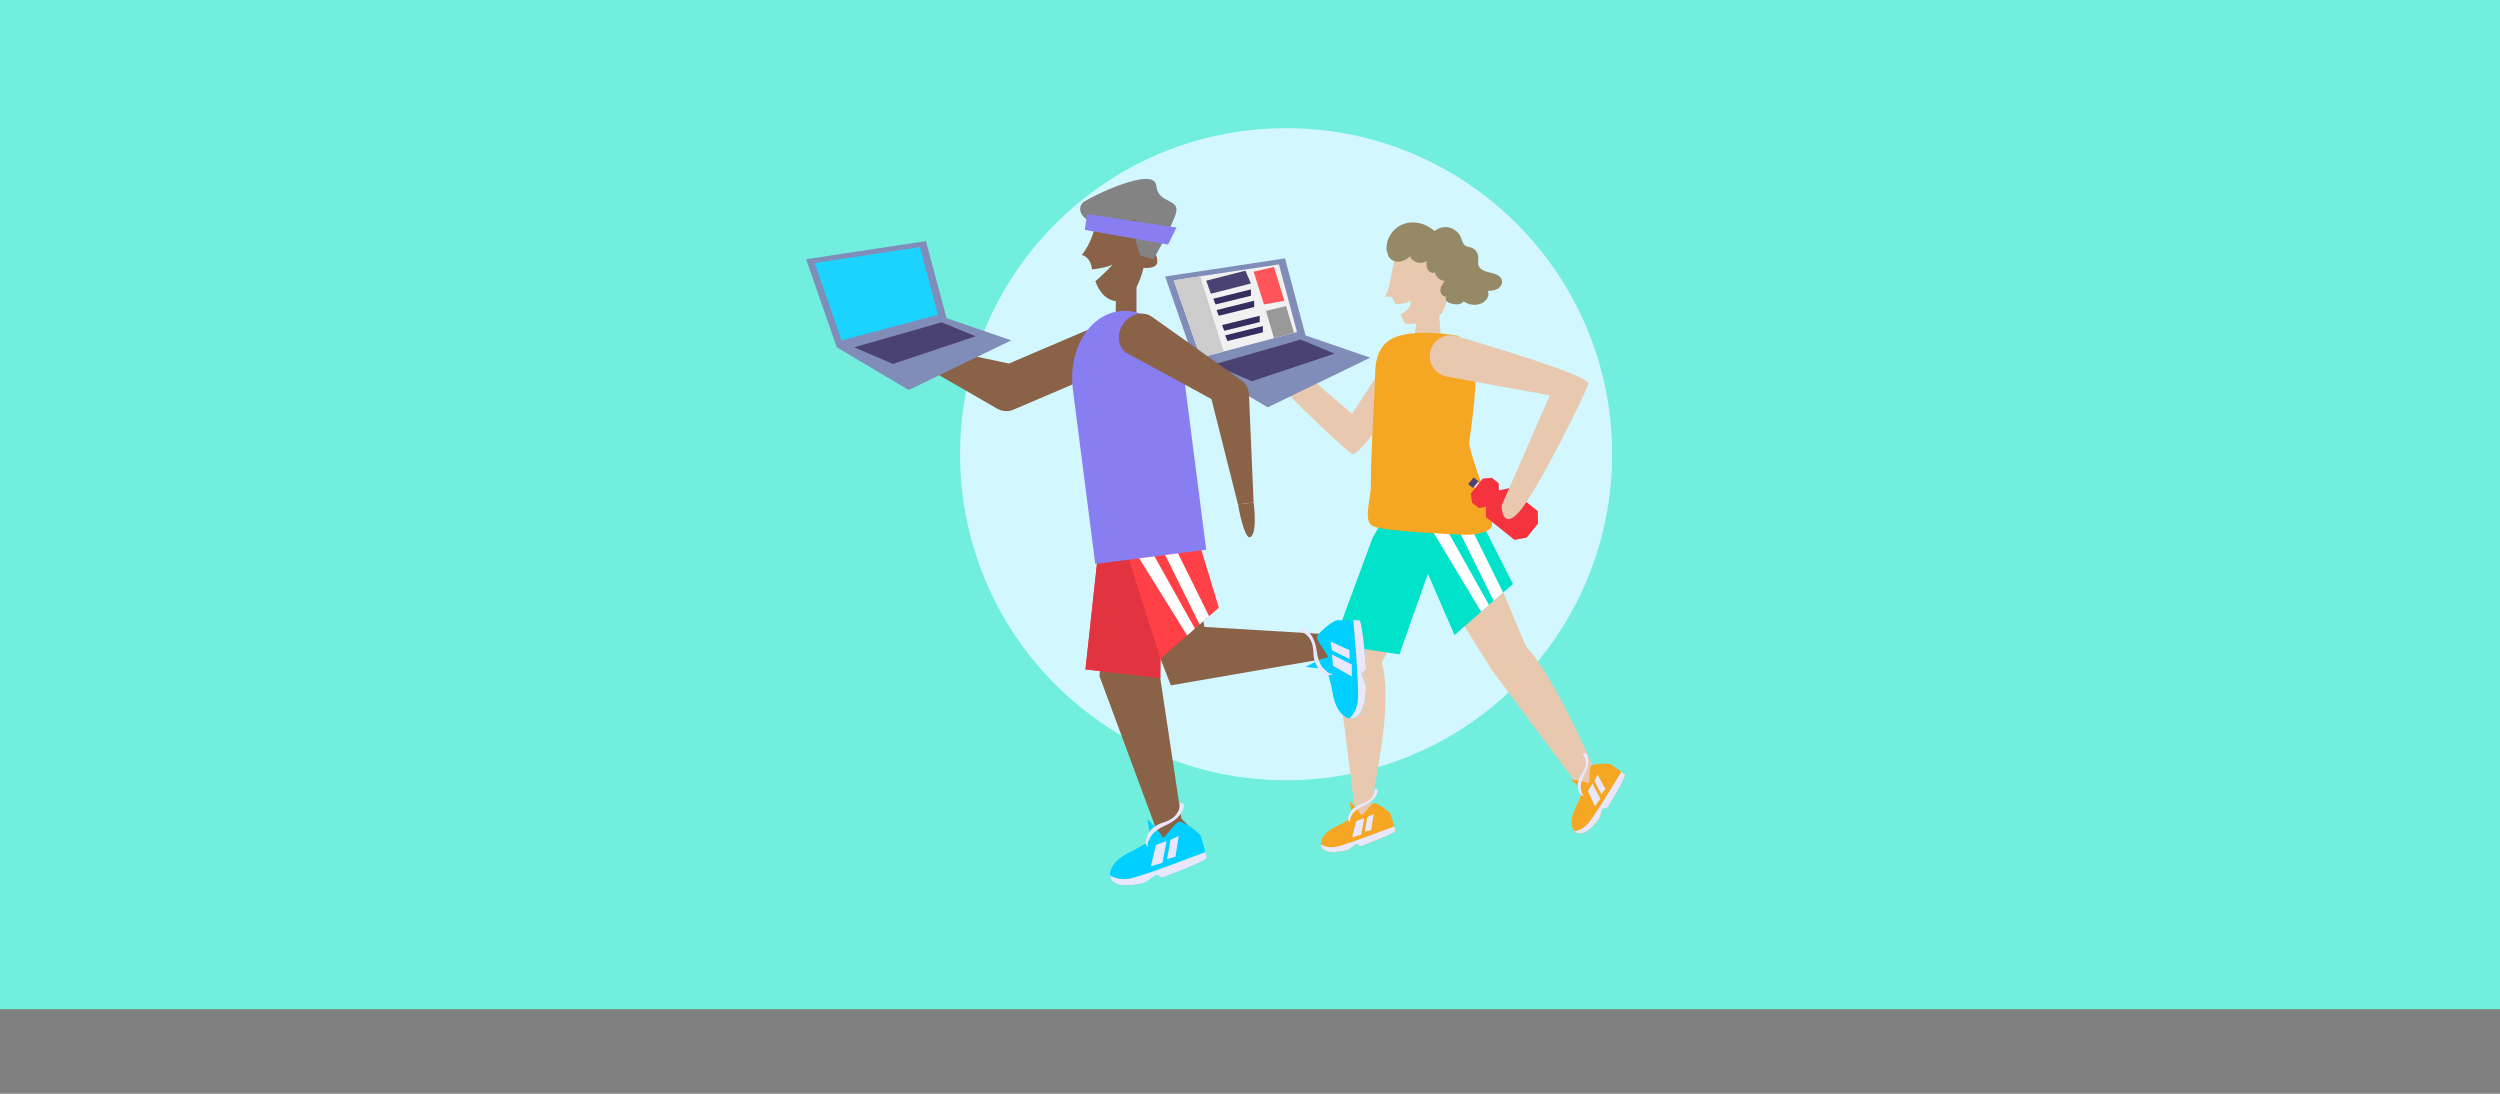 <svg xmlns="http://www.w3.org/2000/svg" id="Capa_1" viewBox="0 0 1090 476.88"><rect x="0" y="0" width="1090" height="476.88" fill="#808080" stroke="none"/><defs><style>      .cls-1 {        fill: #f1f1f1;      }      .cls-2 {        fill: #1ad4ff;      }      .cls-3 {        fill: #887ef2;      }      .cls-4 {        fill: #e8c9af;      }      .cls-5 {        fill: #ff4147;      }      .cls-6 {        fill: #e23440;      }      .cls-7 {        fill: #818db9;      }      .cls-8 {        fill: #ccc;      }      .cls-9 {        fill: #896247;      }      .cls-10 {        fill: #4c4472;      }      .cls-11 {        fill: #ff555a;      }      .cls-12 {        fill: #00e2ca;      }      .cls-13 {        fill: #fff;      }      .cls-14 {        fill: #968965;      }      .cls-15 {        fill: #00cfff;      }      .cls-16 {        fill: #ffe8e5;      }      .cls-17 {        fill: #d3f7ff;      }      .cls-18 {        fill: #72eede;      }      .cls-19 {        fill: #352c60;      }      .cls-20 {        fill: #838383;      }      .cls-21 {        fill: #e9e7fc;      }      .cls-22 {        fill: #f5a623;      }      .cls-23 {        fill: #999;      }      .cls-24 {        fill: #f5333f;      }      .cls-25 {        fill: #4a4270;      }    </style></defs><rect class="cls-18" width="1090" height="440"></rect><g><circle class="cls-17" cx="560.74" cy="198.03" r="142.14"></circle><g><path class="cls-4" d="M613.14,232.6l37.3,59.5,38.2,51.21,8.3-3.83s-18.75-44.12-31.28-57.23c-.71-.55-25.35-60.87-25.35-60.87l-27.17,11.23Z"></path><path class="cls-4" d="M624.07,246.4c4.56-9.62,10.43-21.03,6.9-31.91-3.14-9.66-16.46-10.98-21.74-2.3-4.02,6.61-26.12,64.23-26.41,84.17l-.36.14s.14.61.4,1.69c.1,1.47.37,2.64.82,3.47,2.56,10.87,5.57,43.28,7.69,54.24.18.23,5.12,1.91,5.53-.17,5.03-25.55,9.79-50.97,5.58-67.05.95-1.73,1.8-3.37,2.56-4.76,6.73-12.34,13.02-24.83,19.04-37.53Z"></path><polygon class="cls-12" points="659.64 254.63 634.18 276.88 622.54 250.14 610.15 285.31 581.29 280.9 598.49 234.4 601.48 229.29 640.18 216.36 659.64 254.63"></polygon><polygon class="cls-13" points="655.37 258.36 641.83 230.95 636.23 231.66 651.24 261.98 655.37 258.36"></polygon><polygon class="cls-13" points="649.2 263.76 631.56 232.26 622.54 228.11 645.8 266.73 649.2 263.76"></polygon><path class="cls-4" d="M627.25,110.69c-4.79-.47-16.37-2.9-19.23,2.17,0,0-1.33,6.39-1.99,10.11-.66,3.72-2.11,6.41-2.11,6.41h2.92l1.54,3.14c1.84.06,4.84-.06,6.32-1.29.82.28.77,3.46-4.08,5.86l1.99,4.05s8.4.85,14.65-3.36c6.25-4.2,4.79-26.62,0-27.08Z"></path><path class="cls-4" d="M617.66,138.06s0,5.11-1.88,11.75c-1.28,4.52,12.59,0,12.59,0l-1.05-15.41-9.66,3.65Z"></path><path class="cls-4" d="M607.26,153.11l-17.75,27.31-39.9-34.06s-10.83-3.21-4.78,6.6c6.05,9.81,40.96,42.73,44.71,45,3.75,2.27,37.16-48.37,37.16-48.37l-19.42,3.52Z"></path><path class="cls-22" d="M606.89,147.68c-5.29,2.79-7.25,8.29-7.32,15.15-.1,9.65-1.89,31.84-1.89,49.06,0,5.98-3.39,14.69.64,17.35,3.68,2.43,33.55,3.57,37.69,3.83,3.82.24,10.82.26,13.97-2.8,3.27-3.18-9.99-32.82-9.34-37.7,1.48-11.17,3.17-23.35,2.84-34.51-.2-6.85-3.04-8.11-7.98-11.71,0,0-19.41-3.53-28.61,1.32Z"></path><path class="cls-14" d="M605.02,110.24c.04,2.09,2.1,3.74,4.18,3.86,2.08.13,4.08-.94,5.62-2.34,1.01,2.72,4.93,3.79,7.18,1.97-.06,1.26-.11,2.59.46,3.71.57,1.12,2,1.91,3.13,1.35.43,1.99,2.28,3.57,4.31,3.69-.9,1.2-1.84,2.49-1.91,3.99s1.22,3.13,2.69,2.82c-.53.47-.45,1.36-.02,1.91.43.55,1.12.84,1.78,1.06,1.98.65,4.51.76,5.78-.89,2.18,1.68,5.32,2.03,7.82.87,2.04-.95,3.68-3.45,2.6-5.42,1.43-.03,2.91-.14,4.18-.82,1.26-.67,2.26-2.04,2.09-3.46-.26-2.16-2.77-3.17-4.89-3.62s-4.65-1.09-5.36-3.14c-.44-1.27,0-2.67-.15-4.01-.2-1.82-1.59-3.45-3.36-3.93-.67-.18-1.39-.21-2-.54-1.35-.71-1.64-2.47-2.24-3.88-.9-2.1-2.84-3.73-5.07-4.24-2.23-.51-4.69.1-6.41,1.6-3.61-3.45-9.22-4.83-13.86-2.97-4.63,1.86-7.81,7.08-6.89,11.98"></path><g><path class="cls-22" d="M606.4,355.21l1.98,6.92c.34,1.19-15.09,6.8-15.09,6.8l-1.89-1.02-3.64,2.6s-11.25,3.4-11.85-2.36c-.02-.18-.03-.35-.03-.55,0,0-.09-3.81,6.13-6.97,6.22-3.16,7.83-4.25,7.35-6.21-.47-1.97-.92-5.13-.92-5.13,0,0,4.45,4.39,4.9,5.96s4.45-5.53,6.12-5.09c1.68.43,6.52,3.61,6.93,5.05Z"></path><path class="cls-21" d="M607.86,360.31l.52,1.82c.34,1.19-15.09,6.8-15.09,6.8l-1.89-1.02-3.64,2.6s-11.25,3.4-11.85-2.36c1.65,1.03,4.24,1.79,8,.71,7.02-2.01,16.34-5.72,23.95-8.56Z"></path><polygon class="cls-21" points="589.57 365.05 591.3 357.99 594.83 356.61 593.46 363.94 589.57 365.05"></polygon><polygon class="cls-21" points="595.02 362.68 596.18 356.22 598.91 354.91 597.85 361.87 595.02 362.68"></polygon><path class="cls-21" d="M587.77,357.42s-.12-5.15,6.02-7c6.14-1.85,5.51-6.6,5.51-6.6l1.4.42s.41,4.27-6.29,7.19-5.89,7.35-5.89,7.35l-.74-1.36Z"></path></g><g><path class="cls-22" d="M702.6,333.41l5.81,4.24c1,.73-7.73,14.63-7.73,14.63l-2.11.36-1.28,4.29s-6.79,9.59-10.8,5.42c-.13-.13-.24-.26-.36-.41,0,0-2.41-2.95.56-9.26s3.57-8.16,1.98-9.42c-1.58-1.27-3.87-3.49-3.87-3.49,0,0,6.21.73,7.52,1.69,1.31.95.12-7.1,1.7-7.78,1.59-.69,7.36-1.15,8.57-.27Z"></path><path class="cls-21" d="M706.89,336.54l1.53,1.11c1,.73-7.73,14.63-7.73,14.63l-2.11.36-1.28,4.29s-6.79,9.59-10.8,5.42c1.93-.2,4.45-1.19,6.75-4.35,4.3-5.9,9.39-14.55,13.65-21.46Z"></path><polygon class="cls-21" points="695.37 351.51 692.39 344.87 694.33 341.61 697.75 348.24 695.37 351.51"></polygon><polygon class="cls-21" points="698.21 346.29 695.16 340.48 696.51 337.77 699.94 343.92 698.21 346.29"></polygon><path class="cls-21" d="M689.25,346.59s-3.26-3.99.45-9.22c3.71-5.23.29-8.59.29-8.59l1.36-.53s2.95,3.11-.55,9.54c-3.49,6.43-.14,9.42-.14,9.42l-1.43-.62Z"></path></g><g><rect class="cls-16" x="642.09" y="209.28" width="2.64" height="3.97" transform="translate(77.05 582.54) rotate(-51.42)"></rect><rect class="cls-10" x="640.46" y="209.07" width="3.77" height="2.71" transform="translate(77.31 581.4) rotate(-51.42)"></rect><polygon class="cls-24" points="657.95 212.83 670.43 222.79 670.6 228.23 665.7 234.36 660.36 235.42 647.88 225.46 647.85 220.94 644.75 221.52 641.83 219.19 641.26 215.2 646.48 208.66 650.49 208.33 653.41 210.66 653.54 213.81 657.95 212.83"></polygon></g><path class="cls-4" d="M630.87,164.19l44.88,8.19-21.05,48.06s.06,11.3,7.7,2.67c7.63-8.63,29.04-51.58,30.12-55.82.81-3.18-37.92-14.99-57.46-20.74-5.61-1.65-11.29,2.35-11.63,8.18h0c-.27,4.58,2.92,8.64,7.43,9.46Z"></path><polygon class="cls-7" points="552.72 177.59 597.43 155.95 569.23 146.25 560.26 112.65 508 120.55 521.34 158.97 552.72 177.59"></polygon><polygon class="cls-1" points="565.49 144.78 523.45 155.95 511.74 122.21 557.62 115.28 565.49 144.78"></polygon><polygon class="cls-25" points="528.99 158.97 567.04 148.07 581.91 154.17 545.83 166.22 528.99 158.97"></polygon><polygon class="cls-8" points="523.28 120.47 533.54 153.27 523.45 155.95 511.74 122.21 523.28 120.47"></polygon><polygon class="cls-25" points="525.91 122.38 527.93 128.07 545.42 123.58 542.98 118.01 525.91 122.38"></polygon><polygon class="cls-11" points="546.58 118.45 551.1 132.73 560 131.14 555.45 116.4 546.58 118.45"></polygon><polygon class="cls-23" points="551.98 135.53 560.72 133.46 564.2 145.12 555.45 147.45 551.98 135.53"></polygon><polygon class="cls-19" points="528.99 130.25 545.42 126.17 545.42 128.94 529.97 132.73 528.99 130.25"></polygon><polygon class="cls-19" points="530.4 135.18 546.83 131.1 546.83 133.87 531.38 137.66 530.4 135.18"></polygon><polygon class="cls-19" points="532.81 141.74 549.23 137.66 549.23 140.43 533.78 144.22 532.81 141.74"></polygon><polygon class="cls-19" points="534.17 146.22 550.6 142.14 550.6 144.91 535.15 148.7 534.17 146.22"></polygon></g><polygon class="cls-9" points="483.94 220.82 479.4 294.86 503.56 360.04 516.99 369.46 504.82 288.54 511.09 218.54 483.94 220.82"></polygon><path class="cls-9" d="M568.38,279.7s19.43-7.9,22.24-6.43,4.32,32.99,1.32,36.99c-3.01,4-5.85-27.74-20.21-22.04"></path><path class="cls-9" d="M487.87,240.63l22.62,58.18,68.03-11.76,6.53-10.12-59.9-3.58-8.82-45.28s-24.55,8.13-28.45,12.56Z"></path><polygon class="cls-5" points="531.42 264.94 505.97 287.18 505.89 295.62 473.26 291.86 478.4 244.67 478.94 239.75 519.84 226.67 531.42 264.94"></polygon><polygon class="cls-6" points="505.97 287.18 505.89 295.62 473.26 291.86 478.4 244.67 492.29 243.99 505.97 287.18"></polygon><path class="cls-9" d="M396.64,156.22s-11.63-4.64-12.41-8.35c-.79-3.71,15.06,2.01,15.06,2.01l-2.65,6.34Z"></path><path class="cls-9" d="M396.64,156.22l2.65-6.34,40.61,8.62,38.33-16.38c4.3-1.84,9.49.64,11.58,5.53,2.09,4.89.3,10.35-4,12.19l-44.03,18.81c-2.57,1.1-5.45.65-7.8-.93l-37.33-21.51Z"></path><path class="cls-9" d="M514.06,356.12s9.28,7.29,7.97,12.9c-.73,3.09-28.97,12.87-33.42,10.58-4.45-2.3,18.55-9.37,14.96-19.55"></path><path class="cls-9" d="M475.56,104.54c1.88-4.35,2.8-9.95,2.8-9.95l17.99.44s2.21,14.83,3.6,15.21c1.4.38,4.45-1.45,4.64,3.7.13,3.58-6.03,2.85-6.03,2.85,0,0-3.24,15.45-11.52,14.6-5.28-.54-7.96-4.65-9.46-8.76,3.02-2.48,7.69-7.32,7.54-7.36-1.52,1.13-6.18,1.86-8.96,2.22-.09-.43-.18-.84-.25-1.21-.96-4.64-4.26-5.1-4.26-5.1,0,0,2.04-2.3,3.92-6.65Z"></path><path class="cls-9" d="M546.58,219.08s1.7,12.4-1.14,14.92c-2.84,2.52-5.68-14.09-5.68-14.09l6.82-.82Z"></path><path class="cls-20" d="M495.36,95.76s-14.52,3.02-19.66.91c-5.14-2.12-6.05-6.65-3.02-8.77,3.02-2.12,30.55-15.73,31.45-6.96.91,8.77,11.49,4.84,8.17,13.31-3.33,8.47-9.38,18.75-9.38,18.75l-5.75-1.51s-4.54-11.64-1.81-15.73Z"></path><polygon class="cls-9" points="495.51 123.58 495.51 137.8 486.43 138.71 486.58 125.55 495.51 123.58"></polygon><path class="cls-3" d="M477.54,245.88l-9.75-75.98c-2.2-17.18,6.84-32.5,20.19-34.21h0c13.36-1.71,25.97,10.83,28.17,28.01l9.75,75.98-48.37,6.2Z"></path><path class="cls-9" d="M546.58,219.08l-6.82.82-11.58-45.92-37.06-20.13c-3.81-2.71-4.41-8.42-1.33-12.76,3.08-4.34,8.67-5.66,12.49-2.95l39.03,27.72c2.28,1.62,3.4,4.31,3.28,7.14l1.98,46.08Z"></path><polygon class="cls-13" points="527.16 268.67 513.61 241.26 508.01 241.97 523.02 272.29 527.16 268.67"></polygon><polygon class="cls-13" points="520.99 274.06 503.35 242.57 496.69 243.43 517.59 277.03 520.99 274.06"></polygon><g><path class="cls-15" d="M523.66,364.84l2.58,9c.44,1.55-19.63,8.84-19.63,8.84l-2.46-1.32-4.74,3.39s-14.64,4.42-15.42-3.07c-.03-.23-.04-.46-.04-.71,0,0-.12-4.96,7.98-9.06,8.1-4.11,10.18-5.53,9.57-8.09-.61-2.56-1.19-6.68-1.19-6.68,0,0,5.79,5.71,6.38,7.75s5.79-7.2,7.97-6.63c2.19.56,8.48,4.7,9.02,6.58Z"></path><path class="cls-21" d="M525.56,371.48l.68,2.36c.44,1.55-19.63,8.84-19.63,8.84l-2.46-1.32-4.74,3.39s-14.64,4.42-15.42-3.07c2.14,1.34,5.52,2.33,10.41.93,9.13-2.62,21.27-7.44,31.17-11.14Z"></path><polygon class="cls-21" points="501.77 377.64 504.01 368.45 508.6 366.66 506.82 376.2 501.77 377.64"></polygon><polygon class="cls-21" points="508.85 374.56 510.36 366.15 513.92 364.45 512.53 373.5 508.85 374.56"></polygon><path class="cls-21" d="M499.41,367.71s-.15-6.7,7.84-9.11c7.99-2.41,7.17-8.59,7.17-8.59l1.82.55s.54,5.55-8.19,9.36c-8.73,3.81-7.67,9.57-7.67,9.57l-.97-1.78Z"></path></g><g><path class="cls-15" d="M583.18,270.42l9.36.02c1.61,0,3.05,21.32,3.05,21.32l-1.95,1.99,1.94,5.5s.19,15.3-7.23,13.97c-.23-.04-.45-.09-.69-.16,0,0-4.8-1.26-6.49-10.18-1.7-8.92-2.49-11.32-5.12-11.43-2.63-.13-6.75-.71-6.75-.71,0,0,7.1-3.98,9.21-3.98s-5.31-7.56-4.16-9.5c1.15-1.95,6.87-6.84,8.82-6.84Z"></path><path class="cls-21" d="M590.08,270.43h2.46c1.61,0,3.05,21.32,3.05,21.32l-1.95,1.99,1.94,5.5s.19,15.3-7.23,13.97c1.88-1.69,3.77-4.66,3.78-9.75.02-9.5-1.25-22.5-2.05-33.03Z"></path><polygon class="cls-21" points="589.4 295 581.19 290.3 580.75 285.38 589.41 289.74 589.4 295"></polygon><polygon class="cls-21" points="588.41 287.34 580.75 283.55 580.09 279.66 588.41 283.51 588.41 287.34"></polygon><path class="cls-21" d="M579.21,294.5s-6.48-1.71-6.58-10.06c-.1-8.34-6.27-9.27-6.27-9.27l1.03-1.6s5.48,1.02,6.72,10.46c1.24,9.44,7.07,10.02,7.07,10.02l-1.97.44Z"></path></g><polygon class="cls-3" points="472.97 100.22 473.99 93.37 512.94 99.2 509.27 106.64 472.97 100.22"></polygon><polygon class="cls-7" points="396.19 170.05 440.9 148.4 412.7 138.71 403.73 105.11 351.47 113.01 364.81 151.42 396.19 170.05"></polygon><polygon class="cls-2" points="408.96 137.23 366.92 148.4 355.21 114.67 401.09 107.73 408.96 137.23"></polygon><polygon class="cls-25" points="372.46 151.42 410.51 140.53 425.38 146.62 389.3 158.68 372.46 151.42"></polygon></g></svg>
